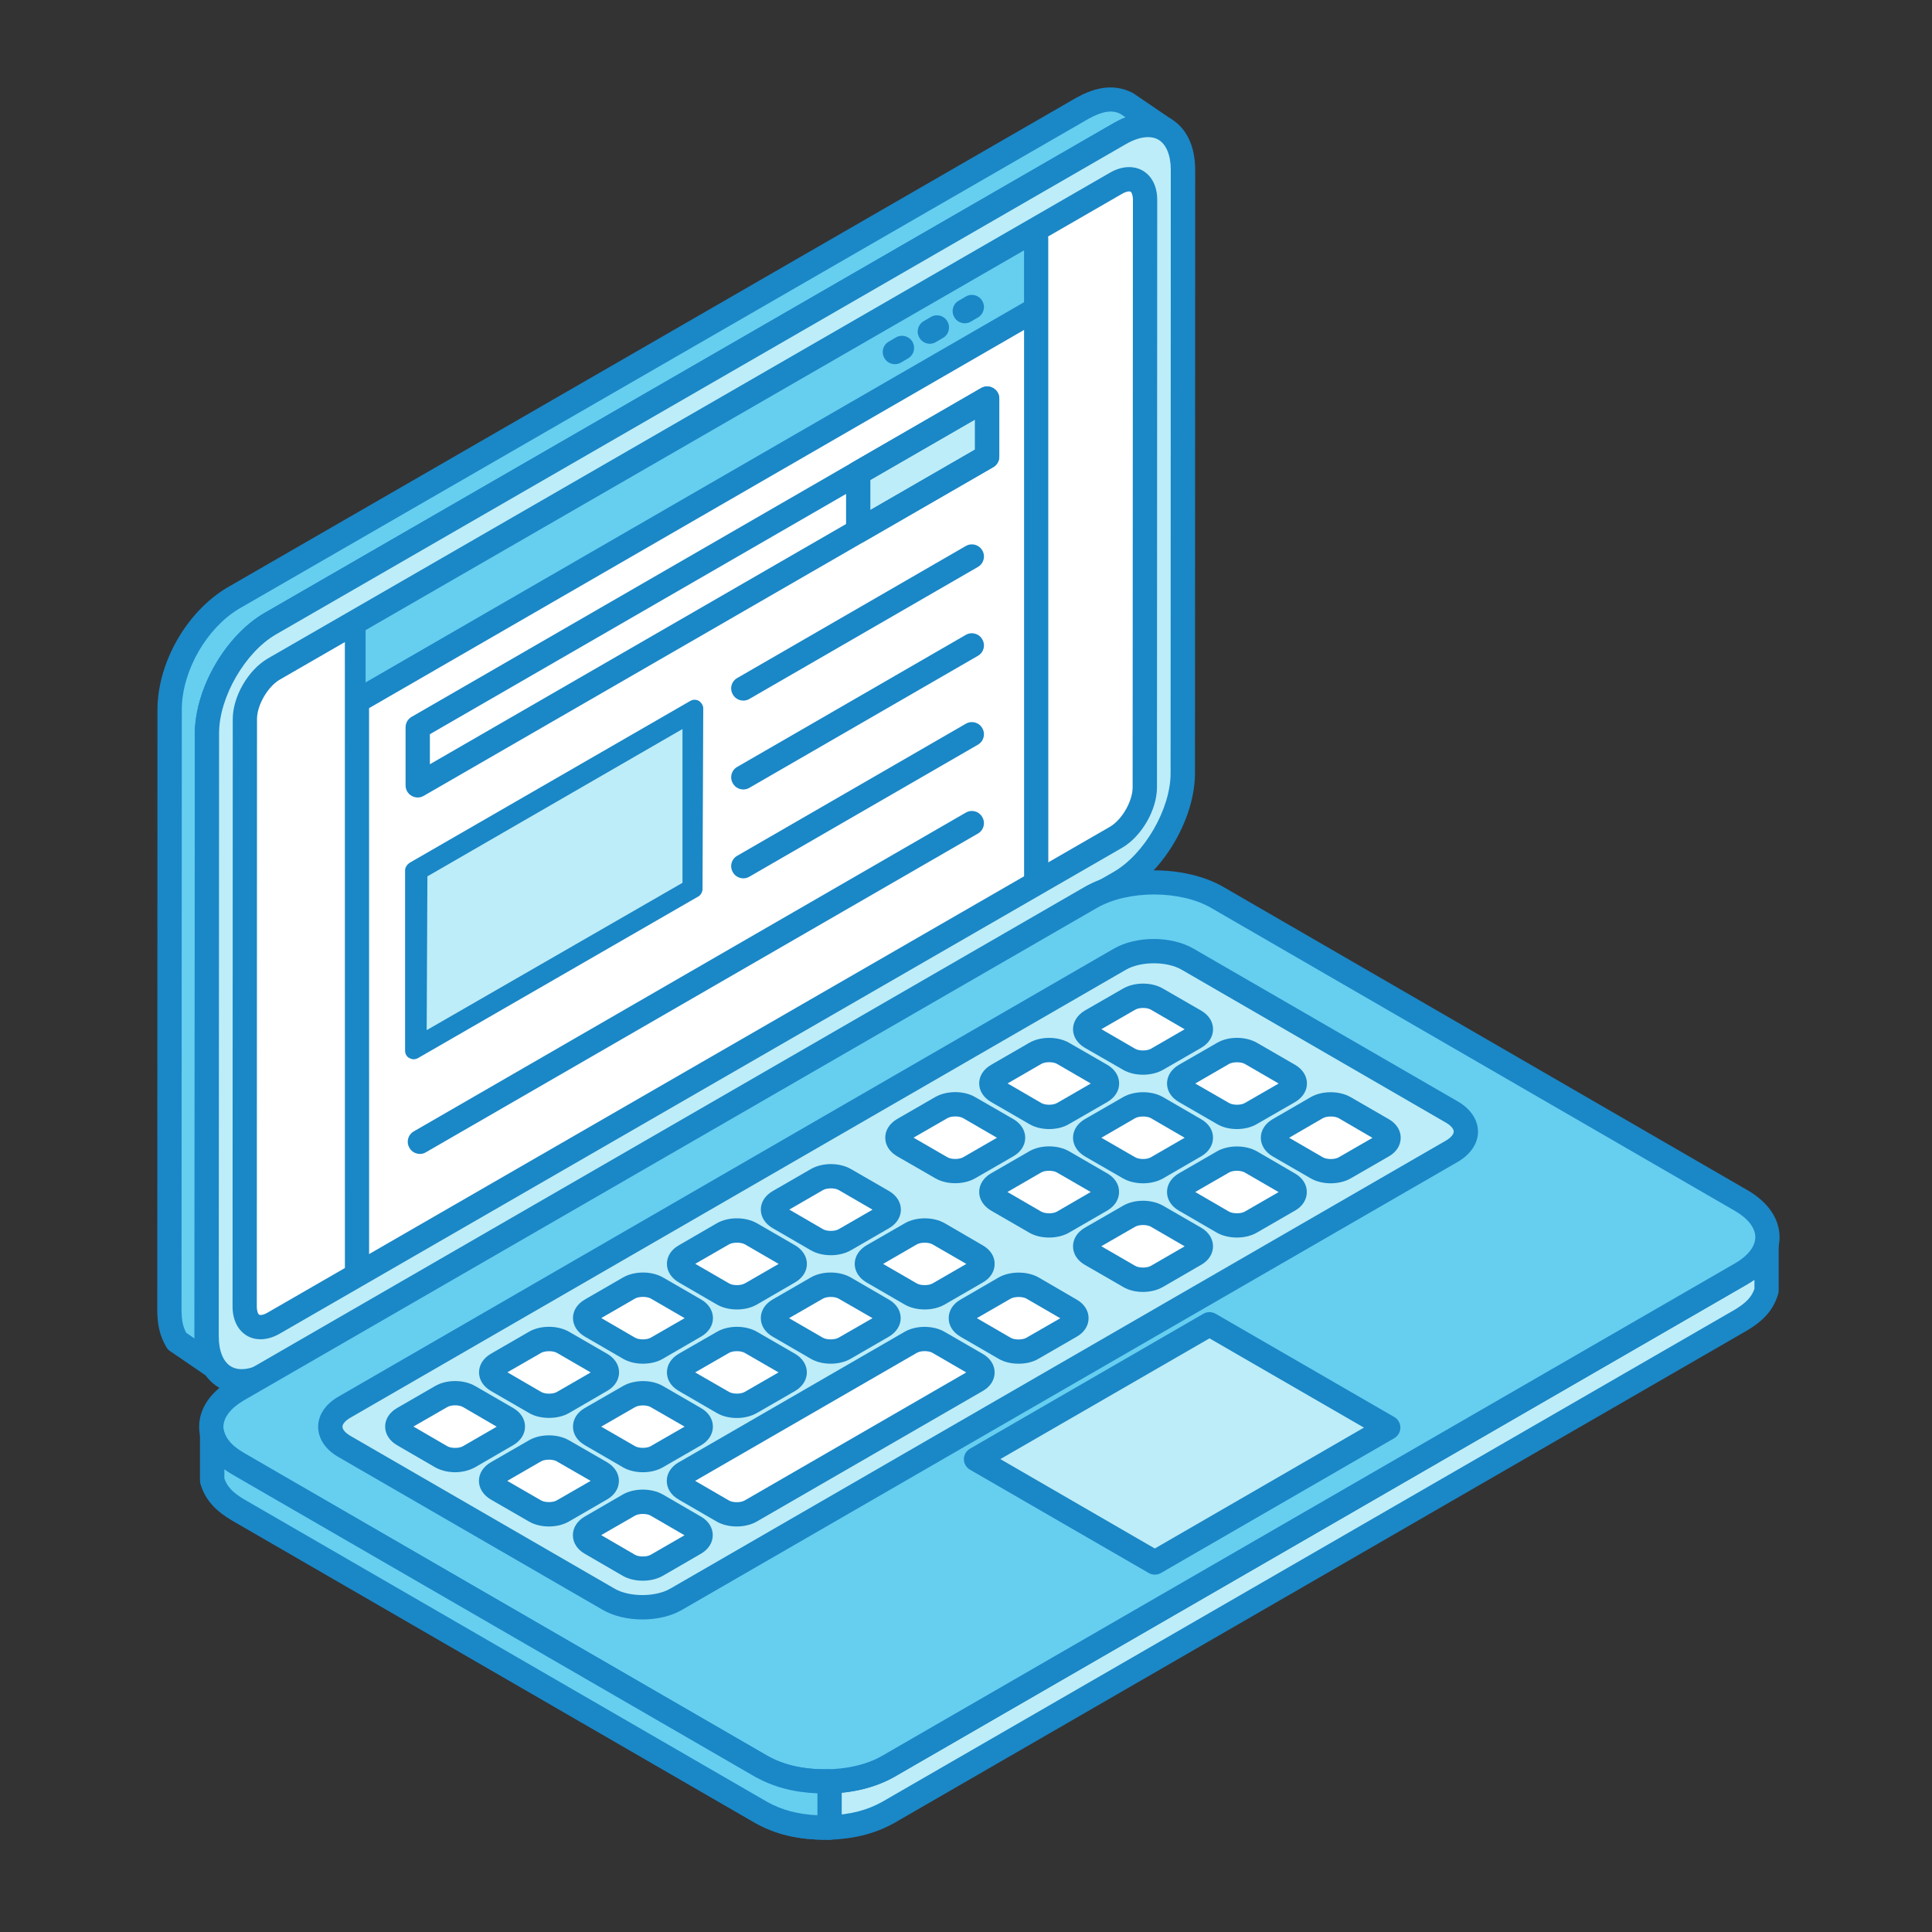 <?xml version="1.0" encoding="utf-8"?>
<!-- Generator: Adobe Illustrator 15.0.0, SVG Export Plug-In . SVG Version: 6.00 Build 0)  -->
<!DOCTYPE svg PUBLIC "-//W3C//DTD SVG 1.1//EN" "http://www.w3.org/Graphics/SVG/1.1/DTD/svg11.dtd">
<svg version="1.1" id="レイヤー_1" xmlns="http://www.w3.org/2000/svg" xmlns:xlink="http://www.w3.org/1999/xlink" x="0px"
	 y="0px" width="400px" height="400px" viewBox="0 0 400 400" style="enable-background:new 0 0 400 400;" xml:space="preserve">
<rect x="0" y="0" width="400" height="400" fill="#333333" stroke="none"/>
<style type="text/css">
<![CDATA[
	.st0{fill-rule:evenodd;clip-rule:evenodd;fill:none;}
	.st1{fill-rule:evenodd;clip-rule:evenodd;fill:#1A87C7;}
	.st2{fill-rule:evenodd;clip-rule:evenodd;fill:#BDEDF8;}
	.st3{fill-rule:evenodd;clip-rule:evenodd;fill:#FFFFFF;}
	.st4{fill-rule:evenodd;clip-rule:evenodd;fill:#66CEEF;}
]]>
</style>
<rect y="-3500" class="st0" width="400" height="400"/>
<g>
	<path class="st4" d="M43.88-3216.56l-7.74-5.26c-1.22-2.05-1.52-3.89-1.56-6.27L34.62-3353c0.19-8.66,5.65-18.12,13.07-22.61
		l175.98-101.51c2.97-1.63,6.05-2.57,9.22-0.9l7.72,5.26c-3.17-1.65-6.27-0.73-9.22,0.9L55.41-3370.35
		c-7.42,4.49-12.88,14.03-13.07,22.61l-0.04,124.91C42.34-3220.45,42.64-3218.63,43.88-3216.56z"/>
	<path class="st1" d="M38.06-3223.55l1.73,1.18c0-0.13,0-0.26-0.02-0.39l0.06-124.97c0.19-9.48,6.2-19.88,14.27-24.77l176.02-101.53
		c0.73-0.41,1.54-0.81,2.44-1.15l-1.09-0.73c-1.65-0.86-3.64-0.62-6.59,1.01L48.93-3373.43c-6.65,4.02-11.62,12.66-11.79,20.49
		l-0.06,124.85C37.12-3226.33,37.29-3225.01,38.06-3223.55L38.06-3223.55z M43.88-3214.03c-0.49,0-1-0.15-1.43-0.45l-7.7-5.26
		c-0.32-0.19-0.58-0.47-0.77-0.79c-1.52-2.57-1.86-4.86-1.92-7.49L32.09-3353c0.21-9.62,6.1-19.79,14.27-24.75L222.4-3479.3
		c2.87-1.56,7.12-3.31,11.66-0.94l7.96,5.41c1.11,0.75,1.43,2.22,0.75,3.38c-0.68,1.13-2.14,1.54-3.34,0.92
		c-1.88-0.98-3.92-0.75-6.85,0.88L56.67-3368.17c-6.65,4.02-11.66,12.64-11.81,20.49l-0.07,124.85c0.07,1.97,0.26,3.34,1.24,4.99
		c0.6,1,0.41,2.31-0.45,3.1C45.1-3214.27,44.48-3214.03,43.88-3214.03z"/>
	<path class="st2" d="M55.41-3370.35l175.97-101.51c7.19-4.15,13.05-0.75,13.05,7.53l-0.04,124.93c0,8.28-5.88,18.46-13.07,22.61
		L55.34-3215.27c-7.19,4.15-13.07,0.75-13.05-7.55l0.04-124.91C42.34-3356.01,48.22-3366.22,55.41-3370.35z"/>
	<path class="st1" d="M55.41-3370.35h0.06H55.41L55.41-3370.35z M237.18-3471.11c-1.35,0-2.91,0.49-4.54,1.43L56.67-3368.17l0,0
		c-6.42,3.68-11.81,13.05-11.81,20.43l-0.07,124.91c0,3.04,0.94,5.33,2.59,6.27c1.62,0.94,4.06,0.62,6.7-0.88l175.97-101.53
		c6.4-3.68,11.81-13.05,11.81-20.43l0.04-124.93c0-3.02-0.94-5.3-2.57-6.25C238.72-3470.94,237.99-3471.11,237.18-3471.11
		L237.18-3471.11z M49.55-3210.97c-1.69,0-3.27-0.41-4.68-1.22c-3.27-1.91-5.09-5.69-5.09-10.63l0.06-124.91
		c0-9.11,6.42-20.24,14.31-24.8l175.97-101.51c4.3-2.46,8.45-2.78,11.74-0.9c3.28,1.91,5.09,5.69,5.09,10.61l-0.04,124.93
		c-0.02,9.26-6.31,20.15-14.33,24.79L56.6-3213.09C54.17-3211.68,51.77-3210.97,49.55-3210.97z"/>
	<path class="st3" d="M56.18-3360.98l46.36-26.74l128.06-73.87c3.29-1.91,5.97-0.36,5.97,3.46l-0.04,121.62
		c0,3.81-2.68,8.45-5.97,10.35L86.04-3242.8l-29.91,17.26c-3.29,1.88-5.97,0.36-5.97-3.46l0.05-121.62
		C50.21-3354.43,52.88-3359.07,56.18-3360.98z"/>
	<polygon class="st3" points="82.9,-3345.23 203.87,-3415.08 203.87,-3331.69 82.9,-3261.84 	"/>
	<polygon class="st2" points="176.64,-3389.23 203.87,-3404.96 203.87,-3416.98 176.64,-3401.25 	"/>
	<path class="st1" d="M88.5-3347.49v6.22l112.87-65.15v-6.23L88.5-3347.49L88.5-3347.49z M85.99-3334.39
		c-0.45,0-0.88-0.11-1.26-0.34c-0.79-0.43-1.26-1.26-1.26-2.16v-12.02c0-0.9,0.47-1.73,1.26-2.18l117.9-68.06
		c0.77-0.45,1.73-0.45,2.5,0c0.79,0.45,1.26,1.29,1.26,2.18v12.02c0,0.88-0.47,1.74-1.26,2.18l-117.9,68.04
		C86.85-3334.5,86.42-3334.39,85.99-3334.39z"/>
	<path class="st2" d="M365.23-3241.82v9.54c-0.83,2.87-2.74,4.54-5.22,6.03L183.34-3124.2c-3.92,2.14-7.79,2.91-12.22,3.08
		c-5.01,0.09-9.58-0.68-13.99-3.1l-108.48-62.75c-2.48-1.52-4.38-3.19-5.22-6.05v-9.54c0.84,2.87,2.74,4.51,5.22,6.03l108.48,62.75
		c4.41,2.44,8.98,3.19,13.99,3.12c4.43-0.17,8.3-0.96,12.22-3.1l176.68-102.02C362.5-3237.31,364.4-3238.95,365.23-3241.82z"/>
	<path class="st1" d="M45.95-3193.39c0.56,1.67,1.67,2.84,4,4.26l108.44,62.72c3.59,1.97,7.49,2.82,12.71,2.78
		c4.47-0.19,7.81-1.03,11.02-2.8l176.66-101.98c2.25-1.39,3.38-2.57,3.96-4.26v-1.88c-0.47,0.32-0.94,0.62-1.41,0.9L184.6-3131.58
		c-3.96,2.16-8.06,3.21-13.37,3.44c-6.22,0.13-10.91-1.02-15.32-3.44l-108.53-62.77c-0.47-0.3-0.96-0.6-1.43-0.94V-3193.39
		L45.95-3193.39z M170.61-3118.6c-5.8,0-10.44-1.09-14.7-3.45l-108.53-62.76c-2.54-1.54-5.24-3.61-6.38-7.51
		c-0.06-0.23-0.08-0.47-0.08-0.71v-9.54c0-1.26,0.92-2.33,2.16-2.5c1.22-0.13,2.42,0.6,2.76,1.79c0.53,1.86,1.65,3.08,4.11,4.6
		l108.44,62.7c3.59,1.99,7.49,2.91,12.71,2.78c4.47-0.17,7.81-1.01,11.02-2.78l176.66-102c2.4-1.45,3.51-2.72,4.04-4.56
		c0.34-1.2,1.58-1.95,2.78-1.8c1.24,0.19,2.16,1.24,2.16,2.5v9.54c0,0.24-0.04,0.49-0.11,0.71c-1.13,3.89-3.83,5.97-6.33,7.49
		L184.6-3122.04c-3.96,2.18-8.06,3.23-13.37,3.45C171.01-3118.6,170.82-3118.6,170.61-3118.6z"/>
	<path class="st4" d="M48.65-3211.7l176.68-102c7.23-4.17,19.02-4.17,26.21,0l108.48,62.74c7.21,4.2,7.21,11,0,15.17l-176.68,102.02
		c-7.21,4.15-19,4.15-26.21-0.02l-108.48-62.75C41.44-3200.71,41.44-3207.53,48.65-3211.7z"/>
	<path class="st1" d="M48.65-3211.7h0.06H48.65L48.65-3211.7z M49.91-3209.52c-2.63,1.54-4.15,3.51-4.15,5.41s1.5,3.87,4.15,5.39
		l108.48,62.75c6.42,3.72,17.26,3.72,23.7,0.02l176.68-102.02c2.63-1.52,4.15-3.49,4.15-5.39s-1.52-3.87-4.17-5.41l-108.48-62.75
		c-6.4-3.72-17.26-3.72-23.68,0L49.91-3209.52L49.91-3209.52L49.91-3209.52z M170.24-3128.16c-5.2,0-10.42-1.16-14.38-3.45
		l-108.48-62.75c-4.3-2.5-6.65-5.95-6.65-9.75c0-3.81,2.38-7.27,6.65-9.75l176.68-102.02c7.94-4.58,20.81-4.58,28.73,0l108.48,62.77
		c4.3,2.48,6.67,5.95,6.67,9.75c0,3.81-2.38,7.25-6.67,9.74L184.6-3131.58C180.64-3129.32,175.44-3128.16,170.24-3128.16z"/>
	<polygon class="st2" points="238.59,-3176.02 286.92,-3203.94 249.91,-3225.33 201.58,-3197.41 	"/>
	<path class="st1" d="M206.61-3197.41l31.98,18.51l43.3-25.03l-31.98-18.48L206.61-3197.41L206.61-3197.41z M238.59-3173.49
		c-0.45,0-0.88-0.11-1.26-0.34l-37.01-21.39c-0.77-0.45-1.26-1.26-1.26-2.18c0-0.88,0.49-1.71,1.26-2.16l48.33-27.94
		c0.79-0.45,1.73-0.45,2.53,0l37.01,21.39c0.77,0.45,1.24,1.28,1.24,2.18c0,0.9-0.47,1.71-1.24,2.18l-48.32,27.92
		C239.47-3173.6,239.02-3173.49,238.59-3173.49z"/>
	<path class="st2" d="M70.77-3208.15c53.57-30.91,107.07-61.85,160.62-92.78c3.85-2.2,10.14-2.2,13.99,0.02l54.74,31.66
		c3.83,2.22,3.83,5.86-0.02,8.09c-53.52,30.91-107.05,61.85-160.59,92.78c-3.85,2.22-10.14,2.22-13.99-0.02l-54.74-31.66
		C66.92-3202.29,66.94-3205.92,70.77-3208.15z"/>
	<path class="st1" d="M70.77-3208.15l1.26,2.18c-1.01,0.58-1.63,1.3-1.63,1.86c0,0.58,0.62,1.28,1.63,1.88l54.74,31.66
		c3.04,1.75,8.41,1.75,11.47,0l160.62-92.78c1-0.58,1.62-1.3,1.62-1.86c0-0.58-0.62-1.29-1.62-1.86l-54.74-31.68
		c-3.04-1.75-8.41-1.75-11.47,0l-160.62,92.78L70.77-3208.15L70.77-3208.15z M132.51-3164.21c-2.97,0-5.95-0.66-8.26-2.01
		l-54.74-31.66c-2.63-1.52-4.13-3.79-4.13-6.23c0-2.42,1.52-4.68,4.15-6.2l160.59-92.78c4.62-2.67,11.89-2.67,16.5,0l54.76,31.66
		c2.61,1.52,4.13,3.79,4.13,6.23c0,2.44-1.52,4.68-4.15,6.23l-160.62,92.76C138.45-3164.87,135.48-3164.21,132.51-3164.21z"/>
	<path class="st3" d="M141.28-3217.03l7.89-4.56c1.58-0.92,4.19-0.92,5.78,0l7.9,4.56c1.58,0.92,1.58,2.42,0,3.33l-7.92,4.56
		c-1.58,0.92-4.17,0.92-5.75,0l-7.89-4.56C139.69-3214.61,139.69-3216.11,141.28-3217.03z"/>
	<path class="st1" d="M143.42-3215.36l7.02,4.04c0.81,0.47,2.44,0.47,3.25,0l7-4.04l-7-4.04c-0.81-0.47-2.44-0.47-3.25,0
		L143.42-3215.36L143.42-3215.36z M152.06-3205.92c-1.5,0-2.97-0.34-4.15-1.03l-7.89-4.58c-1.56-0.9-2.44-2.29-2.44-3.83
		c0-1.54,0.88-2.95,2.44-3.85l0,0l7.92-4.56c2.35-1.37,5.93-1.37,8.28,0l7.89,4.56c1.54,0.9,2.44,2.31,2.44,3.85
		c0,1.54-0.9,2.95-2.44,3.85l-7.91,4.56C155.01-3206.27,153.53-3205.92,152.06-3205.92z"/>
	<path class="st3" d="M110.26-3199.12l-7.87,4.56c-1.58,0.92-1.58,2.42-0.02,3.34l7.89,4.55c1.6,0.92,4.19,0.92,5.78,0l7.9-4.55
		c1.6-0.92,1.6-2.42,0.02-3.34l-7.89-4.56C114.45-3200.04,111.86-3200.04,110.26-3199.12z"/>
	<path class="st1" d="M104.52-3192.9l7,4.04c0.81,0.47,2.46,0.47,3.25,0l7.02-4.04l-7.02-4.04c-0.79-0.47-2.44-0.47-3.25,0
		L104.52-3192.9L104.52-3192.9z M113.14-3183.46c-1.47,0-2.95-0.34-4.13-1.03l-7.91-4.56c-1.54-0.92-2.44-2.31-2.44-3.85
		c0-1.56,0.9-2.95,2.46-3.85l7.89-4.55l0,0c2.35-1.37,5.92-1.37,8.3,0l7.89,4.55c1.54,0.9,2.44,2.31,2.44,3.85
		c0,1.56-0.9,2.95-2.46,3.85l-7.89,4.56C116.12-3183.8,114.64-3183.46,113.14-3183.46z"/>
	<path class="st3" d="M129.71-3187.89l-7.9,4.56c-1.58,0.94-1.58,2.42,0,3.34l7.9,4.56c1.58,0.92,4.17,0.92,5.75,0l7.9-4.54
		c1.6-0.92,1.6-2.41,0.02-3.34l-7.89-4.58C133.9-3188.81,131.31-3188.81,129.71-3187.89z"/>
	<path class="st1" d="M123.97-3181.67l7,4.07c0.81,0.47,2.44,0.47,3.25,0l7-4.04l-7-4.06c-0.79-0.47-2.44-0.47-3.25,0
		L123.97-3181.67L123.97-3181.67z M132.57-3172.23c-1.48,0-2.95-0.34-4.13-1.01l-7.89-4.58c-1.56-0.9-2.44-2.29-2.44-3.85
		c0-1.52,0.9-2.95,2.44-3.83l7.89-4.58l0,0c2.37-1.35,5.92-1.35,8.3,0l7.89,4.58c1.54,0.88,2.44,2.29,2.44,3.83
		c0,1.56-0.9,2.95-2.44,3.85l-7.91,4.58C135.54-3172.57,134.07-3172.23,132.57-3172.23z"/>
	<path class="st3" d="M116.06-3209.13l7.89-4.58c1.6-0.9,1.6-2.4,0-3.32l-7.89-4.56c-1.58-0.94-4.17-0.94-5.75-0.02l-7.9,4.56
		c-1.6,0.92-1.6,2.42,0,3.34l7.87,4.58C111.86-3208.21,114.47-3208.21,116.06-3209.13z"/>
	<path class="st1" d="M104.55-3215.38l7,4.07c0.81,0.47,2.44,0.47,3.25,0l7-4.04l-7-4.06c-0.79-0.45-2.44-0.45-3.25,0
		L104.55-3215.38L104.55-3215.38z M116.06-3209.13h0.06H116.06L116.06-3209.13z M113.17-3205.94c-1.48,0-2.95-0.32-4.13-1.01
		l-7.92-4.58c-1.54-0.9-2.44-2.29-2.44-3.83c0-1.56,0.9-2.95,2.44-3.85l7.92-4.58c2.35-1.35,5.92-1.35,8.28,0.02l7.89,4.56
		c1.56,0.9,2.46,2.29,2.46,3.85c0,1.54-0.9,2.93-2.46,3.83l-7.89,4.58l0,0C116.14-3206.27,114.66-3205.94,113.17-3205.94z"/>
	<path class="st3" d="M135.5-3220.36l7.89-4.56c1.61-0.92,1.61-2.42,0.02-3.34l-7.9-4.58c-1.6-0.9-4.19-0.92-5.77,0l-7.89,4.58
		c-1.6,0.9-1.6,2.4,0,3.32l7.89,4.58C131.31-3219.44,133.92-3219.44,135.5-3220.36z"/>
	<path class="st1" d="M123.99-3226.61l6.99,4.06c0.81,0.47,2.44,0.47,3.25,0l7.02-4.04l-7-4.06c-0.81-0.45-2.44-0.47-3.27,0
		L123.99-3226.61L123.99-3226.61z M135.5-3220.36h0.06H135.5L135.5-3220.36z M132.61-3217.16c-1.48,0-2.95-0.34-4.13-1.03
		l-7.89-4.58c-1.56-0.9-2.46-2.31-2.46-3.85c0-1.54,0.9-2.93,2.46-3.83l7.89-4.56c2.38-1.37,5.93-1.37,8.3,0l7.89,4.56
		c1.54,0.9,2.44,2.31,2.44,3.85c0,1.54-0.9,2.93-2.46,3.83l-7.9,4.58l0,0C135.59-3217.5,134.09-3217.16,132.61-3217.16z"/>
	<path class="st3" d="M104.5-3202.46l-7.9,4.55c-1.58,0.92-4.17,0.92-5.78,0l-7.89-4.58c-1.58-0.92-1.58-2.42,0-3.32l7.92-4.58
		c1.58-0.92,4.17-0.92,5.75,0l7.9,4.58C106.11-3204.87,106.11-3203.38,104.5-3202.46z"/>
	<path class="st1" d="M85.1-3204.15l7,4.07c0.81,0.47,2.44,0.47,3.25,0l6.99-4.04l-6.99-4.07c-0.79-0.47-2.44-0.47-3.23,0
		L85.1-3204.15L85.1-3204.15z M93.72-3194.69c-1.48,0-2.95-0.36-4.15-1.03l-7.89-4.58c-1.54-0.9-2.44-2.31-2.44-3.85
		c0-1.54,0.9-2.93,2.46-3.83l7.89-4.56c2.35-1.37,5.92-1.37,8.28,0l7.89,4.56c1.56,0.9,2.44,2.31,2.44,3.85
		c0,1.54-0.9,2.93-2.44,3.83l-7.89,4.58C96.67-3195.06,95.2-3194.69,93.72-3194.69z"/>
	<path class="st3" d="M121.83-3205.8l7.89-4.56c1.58-0.92,4.17-0.92,5.78,0l7.89,4.56c1.58,0.92,1.58,2.42,0,3.34l-7.92,4.55
		c-1.58,0.92-4.17,0.92-5.75,0l-7.89-4.55C120.25-3203.38,120.25-3204.87,121.83-3205.8z"/>
	<path class="st1" d="M123.97-3204.13l7,4.04c0.81,0.47,2.46,0.47,3.25,0l7.02-4.04l-7.02-4.04c-0.79-0.47-2.42-0.47-3.23,0
		L123.97-3204.13L123.97-3204.13z M132.61-3194.69c-1.5,0-2.97-0.34-4.15-1.03l-7.89-4.58c-1.56-0.9-2.44-2.29-2.44-3.83
		c0-1.54,0.88-2.96,2.44-3.85l0,0l7.92-4.56c2.35-1.35,5.91-1.37,8.26,0l7.91,4.58c1.54,0.88,2.44,2.29,2.44,3.83
		c0,1.54-0.9,2.95-2.44,3.85l-7.91,4.56C135.57-3195.03,134.09-3194.69,132.61-3194.69z"/>
	<path class="st3" d="M180.17-3239.49l7.89-4.56c1.61-0.92,4.19-0.92,5.78,0l7.89,4.58c1.58,0.9,1.58,2.4,0,3.32l-7.89,4.56
		c-1.6,0.92-4.19,0.92-5.78,0l-7.89-4.56C178.58-3237.07,178.58-3238.57,180.17-3239.49z"/>
	<path class="st1" d="M180.17-3239.49h0.06H180.17L180.17-3239.49z M182.33-3237.82l6.99,4.04c0.79,0.47,2.44,0.47,3.26,0l6.99-4.04
		l-6.99-4.04c-0.79-0.47-2.46-0.47-3.26,0L182.33-3237.82L182.33-3237.82z M190.95-3228.39c-1.5,0-2.97-0.34-4.15-1.02l-7.9-4.58
		c-1.54-0.9-2.44-2.29-2.44-3.83s0.9-2.95,2.44-3.85l7.92-4.56c2.35-1.37,5.93-1.37,8.3,0l7.87,4.58c1.56,0.9,2.46,2.29,2.44,3.83
		c0,1.56-0.88,2.95-2.46,3.85l-7.89,4.56C193.9-3228.73,192.43-3228.39,190.95-3228.39z"/>
	<path class="st3" d="M199.62-3228.24l7.89-4.58c1.58-0.92,4.17-0.92,5.78,0l7.87,4.58c1.6,0.92,1.6,2.42,0,3.34l-7.89,4.56
		c-1.58,0.92-4.17,0.92-5.78,0l-7.89-4.58C198.01-3225.82,198.01-3227.34,199.62-3228.24z"/>
	<path class="st1" d="M199.62-3228.24h0.06H199.62L199.62-3228.24z M201.75-3226.59l7,4.06c0.81,0.47,2.44,0.47,3.25,0l7.02-4.04
		l-7-4.06c-0.81-0.47-2.44-0.45-3.27,0L201.75-3226.59L201.75-3226.59z M210.4-3217.16c-1.5,0-2.97-0.32-4.17-1.03l-7.87-4.56
		c-1.56-0.9-2.46-2.31-2.44-3.85c0-1.54,0.88-2.95,2.44-3.83l7.89-4.58c2.38-1.35,5.95-1.35,8.3,0l7.87,4.58
		c1.58,0.9,2.46,2.31,2.46,3.85c0,1.54-0.9,2.95-2.46,3.83l-7.9,4.56C213.33-3217.48,211.87-3217.16,210.4-3217.16z"/>
	<path class="st3" d="M154.95-3231.59l7.91-4.58c1.58-0.9,1.58-2.4,0-3.32l-7.89-4.56c-1.58-0.92-4.19-0.92-5.78,0l-7.91,4.53
		c-1.58,0.92-1.58,2.42,0,3.34l7.91,4.58C150.75-3230.68,153.36-3230.68,154.95-3231.59z"/>
	<path class="st1" d="M143.44-3237.84l7.02,4.06c0.79,0.47,2.41,0.47,3.23,0h0.02l7-4.04l-7-4.06c-0.81-0.45-2.44-0.45-3.25,0
		L143.44-3237.84L143.44-3237.84z M152.06-3228.39c-1.47,0-2.95-0.34-4.13-1.02l-7.89-4.58c-1.56-0.9-2.46-2.31-2.46-3.85
		c0-1.54,0.9-2.96,2.46-3.83l7.89-4.58c2.37-1.35,5.93-1.35,8.3,0.02l7.89,4.56c1.54,0.9,2.44,2.31,2.44,3.85s-0.9,2.93-2.46,3.83
		l-7.89,4.58C155.03-3228.73,153.56-3228.39,152.06-3228.39z"/>
	<path class="st3" d="M174.42-3242.83l7.89-4.56c1.58-0.92,1.58-2.42,0-3.34l-7.89-4.56c-1.58-0.92-4.17-0.92-5.78,0l-7.89,4.56
		c-1.58,0.9-1.58,2.4,0,3.31l7.89,4.58C170.22-3241.91,172.81-3241.91,174.42-3242.83z"/>
	<path class="st1" d="M162.91-3249.07l6.99,4.06c0.79,0.47,2.44,0.47,3.25,0l7-4.04l-7-4.06c-0.81-0.47-2.44-0.47-3.25,0
		L162.91-3249.07L162.91-3249.07z M174.42-3242.83h0.04H174.42L174.42-3242.83z M171.53-3239.62c-1.5,0-2.97-0.34-4.15-1.02
		l-7.9-4.58c-1.56-0.9-2.46-2.31-2.46-3.85c0-1.54,0.9-2.93,2.46-3.83l7.9-4.56c2.38-1.37,5.93-1.37,8.3,0l7.9,4.56
		c1.54,0.9,2.44,2.31,2.44,3.85c0,1.54-0.9,2.93-2.44,3.83l-7.92,4.58l0,0C174.48-3239.96,173-3239.62,171.53-3239.62z"/>
	<path class="st3" d="M160.72-3228.26l7.89-4.56c1.6-0.92,4.19-0.92,5.78,0l7.89,4.56c1.58,0.92,1.58,2.42,0,3.34l-7.89,4.56
		c-1.6,0.92-4.19,0.92-5.78,0l-7.89-4.56C159.14-3225.84,159.14-3227.34,160.72-3228.26z"/>
	<path class="st1" d="M160.72-3228.26h0.07H160.72L160.72-3228.26z M162.86-3226.59l7.02,4.06c0.79,0.45,2.44,0.45,3.25-0.02
		l7.02-4.04l-7.02-4.04c-0.79-0.47-2.44-0.47-3.25,0L162.86-3226.59L162.86-3226.59z M171.5-3217.16c-1.5,0-2.97-0.34-4.15-1.03
		l-7.89-4.58c-1.56-0.9-2.44-2.29-2.44-3.83c0-1.54,0.88-2.95,2.44-3.85l7.89-4.56c2.37-1.37,5.92-1.37,8.3,0l7.89,4.58
		c1.54,0.88,2.44,2.29,2.44,3.83c0,1.54-0.9,2.93-2.46,3.85l-7.89,4.56C174.46-3217.5,172.98-3217.16,171.5-3217.16z"/>
	<path class="st3" d="M141.26-3194.54l46.79-27.04c1.6-0.92,4.19-0.92,5.78,0l7.89,4.58c1.58,0.92,1.58,2.42,0,3.34l-46.78,27.02
		c-1.6,0.9-4.19,0.9-5.78,0l-7.89-4.58C139.67-3192.15,139.67-3193.65,141.26-3194.54z"/>
	<path class="st1" d="M143.42-3192.9l7,4.06c0.81,0.47,2.44,0.47,3.25,0l45.88-26.51l-6.99-4.06c-0.79-0.47-2.44-0.47-3.23,0
		L143.42-3192.9L143.42-3192.9z M152.02-3183.46c-1.48,0-2.95-0.34-4.13-1.01l-7.9-4.58c-1.56-0.9-2.44-2.29-2.44-3.85
		c0-1.54,0.9-2.93,2.44-3.83h0.02l46.79-27.04c2.37-1.37,5.95-1.35,8.28,0.02l7.89,4.56c1.56,0.9,2.46,2.31,2.46,3.83
		c0,1.56-0.9,2.97-2.46,3.85l-46.81,27.04C154.99-3183.8,153.51-3183.46,152.02-3183.46z"/>
	<path class="st3" d="M244.82-3276.86l7.89-4.56c1.58-0.9,4.19-0.9,5.78,0l7.89,4.58c1.58,0.92,1.58,2.42-0.02,3.34l-7.87,4.56
		c-1.6,0.92-4.19,0.92-5.78,0l-7.89-4.56C243.24-3274.42,243.24-3275.92,244.82-3276.86z"/>
	<path class="st1" d="M244.82-3276.86h0.06H244.82L244.82-3276.86z M246.96-3275.17l7.02,4.04c0.81,0.47,2.44,0.47,3.25,0l7-4.04
		l-7-4.06c-0.81-0.45-2.44-0.45-3.25,0L246.96-3275.17L246.96-3275.17z M255.58-3265.74c-1.47,0-2.95-0.34-4.13-1.05l-7.89-4.56
		c-1.56-0.9-2.44-2.29-2.44-3.83c0-1.54,0.9-2.95,2.44-3.85l7.92-4.56c2.35-1.39,5.91-1.37,8.28,0l7.89,4.56
		c1.54,0.9,2.44,2.31,2.44,3.85c0,1.54-0.9,2.93-2.46,3.85l-7.87,4.53C258.55-3266.08,257.07-3265.74,255.58-3265.74z"/>
	<path class="st3" d="M264.26-3265.61l7.9-4.56c1.58-0.92,4.17-0.92,5.75,0l7.9,4.58c1.6,0.92,1.6,2.4,0,3.32l-7.92,4.58
		c-1.56,0.9-4.15,0.9-5.75-0.02l-7.89-4.56C262.66-3263.19,262.66-3264.69,264.26-3265.61z"/>
	<path class="st1" d="M264.26-3265.61h0.04H264.26L264.26-3265.61z M266.4-3263.94l7,4.06c0.79,0.45,2.44,0.47,3.25,0l7-4.04
		l-7-4.08c-0.81-0.45-2.44-0.45-3.25,0L266.4-3263.94L266.4-3263.94z M275.02-3254.51c-1.48,0-2.97-0.34-4.15-1.02l-7.89-4.56
		c-1.54-0.9-2.44-2.31-2.44-3.85c0-1.54,0.9-2.95,2.46-3.85l7.87-4.56c2.4-1.37,5.95-1.35,8.3,0.02l7.89,4.56
		c1.56,0.9,2.44,2.29,2.44,3.83c0,1.56-0.88,2.95-2.44,3.85l-7.91,4.56C277.97-3254.85,276.5-3254.51,275.02-3254.51z"/>
	<path class="st3" d="M239.04-3280.18l7.92-4.58c1.58-0.9,1.58-2.42,0-3.34l-7.92-4.56c-1.58-0.92-4.17-0.92-5.75,0l-7.89,4.56
		c-1.6,0.92-1.6,2.42-0.02,3.34l7.89,4.58C234.85-3279.28,237.46-3279.28,239.04-3280.18z"/>
	<path class="st1" d="M227.53-3286.42l7,4.06c0.81,0.47,2.46,0.45,3.25,0l0,0l6.99-4.04l-6.99-4.06c-0.79-0.47-2.44-0.47-3.23,0
		L227.53-3286.42L227.53-3286.42z M236.15-3276.99c-1.48,0-2.95-0.34-4.13-1.02l-7.92-4.56c-1.54-0.9-2.44-2.31-2.44-3.83
		c0-1.56,0.9-2.95,2.44-3.87l7.92-4.56c2.38-1.37,5.95-1.37,8.28,0.02l7.91,4.56c1.54,0.9,2.44,2.29,2.44,3.85
		c0,1.54-0.9,2.93-2.44,3.83l-7.91,4.56C239.12-3277.33,237.63-3276.99,236.15-3276.99z"/>
	<path class="st3" d="M225.37-3265.61l7.89-4.56c1.61-0.92,4.2-0.92,5.78,0l7.89,4.56c1.58,0.92,1.58,2.42,0,3.34l-7.89,4.56
		c-1.6,0.92-4.19,0.92-5.78,0l-7.89-4.56C223.79-3263.19,223.79-3264.71,225.37-3265.61z"/>
	<path class="st1" d="M225.37-3265.61h0.06H225.37L225.37-3265.61z M227.53-3263.94l7,4.04c0.81,0.47,2.44,0.49,3.25,0l6.99-4.04
		l-6.99-4.06c-0.79-0.45-2.44-0.45-3.25,0L227.53-3263.94L227.53-3263.94z M236.15-3254.51c-1.48,0-2.95-0.34-4.15-1.02l-7.9-4.56
		c-1.54-0.92-2.44-2.31-2.44-3.85c0-1.56,0.9-2.95,2.44-3.85l7.92-4.56c2.35-1.35,5.93-1.37,8.28,0l7.9,4.58
		c1.56,0.9,2.46,2.29,2.44,3.83c0,1.56-0.9,2.95-2.46,3.85l-7.87,4.56C239.12-3254.85,237.63-3254.51,236.15-3254.51z"/>
	<path class="st3" d="M244.82-3254.38l7.89-4.56c1.58-0.92,4.17-0.92,5.78,0l7.87,4.58c1.6,0.92,1.6,2.41,0,3.31l-7.89,4.58
		c-1.58,0.92-4.17,0.92-5.78,0l-7.89-4.58C243.21-3251.96,243.24-3253.46,244.82-3254.38z"/>
	<path class="st1" d="M244.82-3254.38h0.06H244.82L244.82-3254.38z M246.96-3252.71l6.99,4.06c0.79,0.45,2.46,0.47,3.27,0l7-4.04
		l-7-4.06c-0.81-0.47-2.46-0.47-3.25,0L246.96-3252.71L246.96-3252.71z M255.58-3243.28c-1.47,0-2.95-0.34-4.13-1l-7.89-4.58
		c-1.56-0.9-2.44-2.29-2.44-3.85c0-1.54,0.88-2.95,2.44-3.85l7.89-4.56c2.38-1.37,5.93-1.35,8.3,0l7.87,4.58
		c1.56,0.9,2.46,2.29,2.44,3.85c0,1.54-0.88,2.95-2.44,3.83l-7.9,4.56C258.55-3243.62,257.07-3243.28,255.58-3243.28z"/>
	<path class="st3" d="M200.15-3257.72l7.92-4.56c1.58-0.92,1.58-2.44,0-3.34l-7.92-4.58c-1.56-0.92-4.15-0.92-5.75,0l-7.9,4.56
		c-1.58,0.92-1.6,2.42,0,3.34l7.9,4.58C195.98-3256.8,198.56-3256.8,200.15-3257.72z"/>
	<path class="st1" d="M188.64-3263.96l7.02,4.06c0.81,0.47,2.42,0.47,3.25,0l7-4.04l-7-4.06c-0.81-0.47-2.44-0.47-3.25,0
		L188.64-3263.96L188.64-3263.96z M200.15-3257.72h0.06H200.15L200.15-3257.72z M197.26-3254.53c-1.48,0-2.95-0.34-4.13-1.03
		l-7.91-4.56c-1.54-0.9-2.44-2.29-2.44-3.83c0-1.56,0.9-2.95,2.46-3.87l7.89-4.55c2.36-1.35,5.93-1.37,8.28,0.02l7.91,4.56
		c1.54,0.9,2.44,2.31,2.44,3.85c0,1.54-0.9,2.93-2.44,3.83l-7.91,4.56l0,0C200.24-3254.87,198.74-3254.53,197.26-3254.53z"/>
	<path class="st3" d="M219.59-3268.95l7.92-4.56c1.58-0.92,1.58-2.42,0-3.36l-7.89-4.56c-1.58-0.9-4.17-0.92-5.78,0l-7.89,4.56
		c-1.58,0.92-1.58,2.42,0,3.34l7.89,4.58C215.42-3268.05,218.01-3268.05,219.59-3268.95z"/>
	<path class="st1" d="M208.11-3275.19l6.99,4.06c0.79,0.47,2.44,0.47,3.23,0h0.02l6.99-4.04l-6.99-4.06c-0.81-0.47-2.44-0.47-3.25,0
		L208.11-3275.19L208.11-3275.19z M216.73-3265.74c-1.5,0-2.97-0.34-4.15-1.05l-7.89-4.56c-1.56-0.9-2.46-2.31-2.46-3.85
		s0.9-2.93,2.46-3.83l7.89-4.56c2.35-1.37,5.93-1.37,8.28,0l7.91,4.56c1.54,0.9,2.44,2.31,2.44,3.85c0,1.54-0.9,2.93-2.44,3.83
		l-7.91,4.56C219.68-3266.08,218.21-3265.74,216.73-3265.74z"/>
	<path class="st3" d="M205.95-3254.38l7.89-4.56c1.58-0.92,4.17-0.92,5.75,0l7.92,4.56c1.58,0.92,1.58,2.42-0.02,3.34l-7.89,4.56
		c-1.6,0.92-4.19,0.92-5.78,0l-7.89-4.56C204.34-3251.96,204.34-3253.46,205.95-3254.38z"/>
	<path class="st1" d="M208.08-3252.71l7,4.06c0.82,0.47,2.46,0.47,3.25,0l6.99-4.06l-6.99-4.04c-0.79-0.47-2.44-0.47-3.23-0.02
		L208.08-3252.71L208.08-3252.71z M216.71-3243.28c-1.5,0-2.97-0.34-4.15-1.03l-7.89-4.56c-1.54-0.92-2.44-2.31-2.44-3.85
		c0-1.54,0.9-2.95,2.44-3.85h0.02l7.89-4.56c2.35-1.37,5.9-1.37,8.28,0l7.91,4.58c1.54,0.9,2.44,2.29,2.42,3.83
		c0,1.56-0.9,2.95-2.44,3.85l-7.89,4.56C219.68-3243.62,218.18-3243.28,216.71-3243.28z"/>
	<path class="st3" d="M225.37-3243.15l7.89-4.56c1.58-0.92,4.17-0.92,5.78,0l7.89,4.58c1.58,0.92,1.58,2.42-0.02,3.32l-7.87,4.58
		c-1.6,0.92-4.19,0.92-5.8,0l-7.88-4.58C223.79-3240.73,223.79-3242.21,225.37-3243.15z"/>
	<path class="st1" d="M227.51-3241.48l7.02,4.06c0.79,0.47,2.44,0.47,3.25,0l6.99-4.04l-6.99-4.06c-0.81-0.47-2.44-0.47-3.25,0
		L227.51-3241.48L227.51-3241.48z M236.13-3232.02c-1.48,0-2.95-0.34-4.13-1.05l-7.9-4.56c-1.56-0.9-2.44-2.29-2.44-3.83
		c0-1.56,0.9-2.95,2.44-3.85l0,0l7.92-4.56c2.35-1.37,5.9-1.37,8.28,0l7.9,4.56c1.54,0.9,2.44,2.31,2.44,3.85
		c0,1.54-0.9,2.95-2.46,3.83l-7.87,4.56C239.11-3232.37,237.63-3232.02,236.13-3232.02z"/>
	<path class="st4" d="M171.27-3121.12v-9.54h-0.15c-4.96,0.06-9.61-0.68-13.99-3.12l-108.48-62.75c-2.5-1.52-4.36-3.17-5.22-6.03
		v9.54c0.86,2.89,2.72,4.51,5.22,6.05l108.48,62.75c4.38,2.42,9.03,3.19,13.99,3.1H171.27z"/>
	<path class="st1" d="M45.95-3193.41c0.58,1.69,1.69,2.89,4,4.28l108.44,62.72c2.97,1.65,6.31,2.55,10.35,2.74v-4.54
		c-5.01-0.21-9.09-1.33-12.83-3.38l-108.53-62.77c-0.47-0.3-0.96-0.6-1.43-0.94V-3193.41L45.95-3193.41z M171.27-3121.12h0.06
		H171.27L171.27-3121.12z M170.61-3118.6c-5.82,0-10.48-1.09-14.7-3.45l-108.53-62.76c-2.52-1.54-5.22-3.61-6.35-7.51
		c-0.09-0.23-0.11-0.47-0.11-0.71v-9.54c0-1.26,0.92-2.31,2.16-2.48c1.24-0.19,2.42,0.58,2.76,1.77c0.53,1.86,1.67,3.1,4.11,4.58
		l108.44,62.72c3.53,1.97,7.51,2.89,12.71,2.78c0.6,0.04,1.37,0.25,1.86,0.73c0.49,0.47,0.81,1.11,0.81,1.8v9.54
		c0,1.35-1.05,2.46-2.38,2.53h-0.15C171.03-3118.6,170.82-3118.6,170.61-3118.6z"/>
	<path class="st1" d="M153.41-3336.05c-0.88,0-1.73-0.45-2.18-1.26c-0.71-1.2-0.3-2.74,0.92-3.42l47.3-27.32
		c1.2-0.71,2.74-0.29,3.42,0.92c0.71,1.2,0.3,2.74-0.92,3.42l-47.3,27.32C154.27-3336.16,153.82-3336.05,153.41-3336.05z"/>
	<path class="st1" d="M153.41-3354.45c-0.88,0-1.73-0.45-2.18-1.26c-0.71-1.2-0.3-2.74,0.92-3.42l47.3-27.32
		c1.2-0.71,2.74-0.3,3.42,0.9c0.71,1.22,0.3,2.74-0.92,3.44l-47.3,27.32C154.27-3354.56,153.82-3354.45,153.41-3354.45z"/>
	<path class="st1" d="M179.7-3400.13v6.23l21.67-12.51v-6.23L179.7-3400.13L179.7-3400.13z M177.19-3387.04
		c-0.45,0-0.88-0.11-1.26-0.34c-0.79-0.43-1.26-1.26-1.26-2.16v-12.02c0-0.9,0.47-1.73,1.26-2.18l26.7-15.42
		c0.77-0.45,1.73-0.45,2.5,0c0.79,0.45,1.26,1.29,1.26,2.18v12.02c0,0.88-0.47,1.74-1.26,2.18l-26.7,15.4
		C178.05-3387.14,177.62-3387.04,177.19-3387.04z"/>
	<polygon class="st2" points="143.32,-3352.35 85.15,-3318.8 85.15,-3281.47 143.32,-3315.01 	"/>
	<path class="st1" d="M87.99-3318.06l-0.15,31.84l52.96-30.5v-31.84L87.99-3318.06L87.99-3318.06z M85.15-3280.19
		c-0.29,0-0.59-0.09-0.89-0.24c-0.59-0.31-0.89-0.89-0.89-1.51v-37.39c0-0.62,0.45-1.2,0.89-1.51l58.17-33.55
		c0.59-0.31,1.18-0.31,1.78,0c0.44,0.31,0.89,0.89,0.89,1.51l-0.15,37.4c0,0.62-0.3,1.18-0.74,1.51l-58.17,33.54
		C85.75-3280.28,85.45-3280.19,85.15-3280.19z"/>
	<path class="st1" d="M86.45-3260.59c-0.88,0-1.73-0.45-2.18-1.26c-0.71-1.2-0.3-2.74,0.92-3.42l114.26-65.98
		c1.2-0.71,2.74-0.3,3.42,0.92c0.71,1.2,0.3,2.74-0.92,3.42l-114.26,65.98C87.31-3260.7,86.86-3260.59,86.45-3260.59z"/>
	<path class="st1" d="M153.41-3317.65c-0.88,0-1.73-0.45-2.18-1.26c-0.71-1.2-0.3-2.74,0.92-3.42l47.3-27.32
		c1.2-0.71,2.74-0.3,3.42,0.9c0.71,1.22,0.3,2.74-0.92,3.44l-47.3,27.32C154.27-3317.76,153.82-3317.65,153.41-3317.65z"/>
	<path class="st1" d="M75.6-3235.37c-0.44,0.76-1.26,1.28-2.18,1.25c-1.39,0.01-2.52-1.11-2.51-2.5l-0.01-132.5
		c-0.01-1.39,1.11-2.52,2.51-2.5c1.39-0.01,2.52,1.11,2.5,2.51l0.01,132.49C75.93-3236.17,75.8-3235.73,75.6-3235.37z"/>
	<polygon class="st4" points="214.43,-3451.25 75.19,-3370.89 75.19,-3356.41 214.43,-3436.76 	"/>
	<path class="st1" d="M74.83-3352.59c-0.88,0-1.73-0.45-2.18-1.26c-0.71-1.2-0.3-2.74,0.92-3.43l138.33-79.88
		c1.2-0.71,2.74-0.29,3.42,0.92c0.71,1.2,0.41,2.63-0.81,3.31l-138.33,79.88C75.8-3352.81,75.24-3352.59,74.83-3352.59z"/>
	<path class="st1" d="M56.18-3360.98h0.06H56.18L56.18-3360.98z M233.25-3459.87c-0.3,0-0.79,0.13-1.39,0.47L57.44-3358.8l0,0
		c-2.5,1.46-4.73,5.27-4.73,8.17L52.67-3229c0,0.98,0.26,1.56,0.49,1.69c0.24,0.13,0.88,0.08,1.71-0.41l174.44-100.61
		c2.48-1.46,4.69-5.27,4.69-8.17l0.06-121.62c0-0.96-0.26-1.56-0.49-1.69C233.5-3459.86,233.39-3459.87,233.25-3459.87
		L233.25-3459.87z M53.46-3222.22c-1.02,0-1.97-0.23-2.82-0.73c-1.9-1.11-2.99-3.3-2.99-6.05l0.04-121.62
		c0-4.68,3.19-10.18,7.25-12.54l174.41-100.61c2.35-1.35,4.81-1.5,6.72-0.41c1.92,1.11,3.02,3.29,3.02,6.05l-0.04,121.62
		c0,4.68-3.19,10.18-7.25,12.54L57.38-3223.36C56.07-3222.61,54.72-3222.22,53.46-3222.22z"/>
	<path class="st1" d="M216.21-3316.33c-0.44,0.76-1.26,1.28-2.18,1.25c-1.39,0.02-2.52-1.1-2.5-2.5l-0.01-132.49
		c-0.01-1.39,1.11-2.52,2.51-2.5c1.39-0.01,2.52,1.11,2.5,2.51l0.01,132.49C216.54-3317.12,216.41-3316.68,216.21-3316.33z"/>
	<path class="st1" d="M199.26-3432.57c-0.88,0-1.73-0.45-2.18-1.26c-0.71-1.2-0.3-2.74,0.92-3.42l1.45-0.85
		c1.2-0.71,2.74-0.3,3.42,0.9c0.71,1.22,0.3,2.74-0.92,3.44l-1.45,0.85C200.12-3432.67,199.67-3432.57,199.26-3432.57z"/>
	<path class="st1" d="M192.03-3428.33c-0.88,0-1.73-0.45-2.18-1.26c-0.71-1.2-0.3-2.74,0.92-3.43l1.45-0.85
		c1.2-0.71,2.74-0.3,3.42,0.9c0.7,1.22,0.3,2.74-0.92,3.44l-1.45,0.85C192.89-3428.44,192.44-3428.33,192.03-3428.33z"/>
	<path class="st1" d="M184.79-3424.1c-0.88,0-1.73-0.45-2.18-1.26c-0.71-1.2-0.3-2.74,0.92-3.42l1.45-0.85
		c1.2-0.71,2.74-0.3,3.43,0.9c0.7,1.22,0.3,2.74-0.92,3.44l-1.45,0.85C185.65-3424.21,185.2-3424.1,184.79-3424.1z"/>
</g>
<rect x="0.5" y="-0.5" class="st0" width="400" height="400"/>
<g>
	<path class="st4" d="M44.38,282.94l-7.74-5.26c-1.22-2.05-1.52-3.89-1.56-6.27l0.04-124.91c0.19-8.66,5.65-18.12,13.07-22.61
		L224.16,22.38c2.97-1.63,6.05-2.57,9.22-0.9l7.72,5.26c-3.17-1.65-6.27-0.73-9.22,0.9L55.91,129.15
		c-7.42,4.49-12.88,14.03-13.07,22.61l-0.04,124.91C42.84,279.05,43.14,280.87,44.38,282.94z"/>
	<path class="st1" d="M38.56,275.95l1.73,1.18c0-0.13,0-0.26-0.02-0.39l0.06-124.97c0.19-9.48,6.2-19.88,14.27-24.77L230.62,25.46
		c0.73-0.41,1.54-0.81,2.44-1.15l-1.09-0.73c-1.65-0.86-3.64-0.62-6.59,1.01L49.43,126.07c-6.65,4.02-11.62,12.66-11.79,20.49
		l-0.06,124.85C37.62,273.17,37.79,274.49,38.56,275.95L38.56,275.95z M44.38,285.47c-0.49,0-1-0.15-1.43-0.45l-7.7-5.26
		c-0.32-0.19-0.58-0.47-0.77-0.79c-1.52-2.57-1.86-4.86-1.92-7.49l0.04-124.98c0.21-9.62,6.1-19.79,14.27-24.75L222.9,20.2
		c2.87-1.56,7.12-3.31,11.66-0.94l7.96,5.41c1.11,0.75,1.43,2.22,0.75,3.38c-0.68,1.13-2.14,1.54-3.34,0.92
		c-1.88-0.98-3.92-0.75-6.85,0.88L57.17,131.33c-6.65,4.02-11.66,12.64-11.81,20.49l-0.07,124.85c0.07,1.97,0.26,3.34,1.24,4.99
		c0.6,1,0.41,2.31-0.45,3.1C45.6,285.23,44.98,285.47,44.38,285.47z"/>
	<path class="st2" d="M55.91,129.15L231.88,27.64c7.19-4.15,13.05-0.75,13.05,7.53l-0.04,124.93c0,8.28-5.88,18.46-13.07,22.61
		L55.84,284.23c-7.19,4.15-13.07,0.75-13.05-7.55l0.04-124.91C42.84,143.49,48.72,133.28,55.91,129.15z"/>
	<path class="st1" d="M55.91,129.15h0.06H55.91L55.91,129.15z M237.68,28.39c-1.35,0-2.91,0.49-4.54,1.43L57.17,131.33l0,0
		c-6.42,3.68-11.81,13.05-11.81,20.43l-0.07,124.91c0,3.04,0.94,5.33,2.59,6.27c1.62,0.94,4.06,0.62,6.7-0.88l175.97-101.53
		c6.4-3.68,11.81-13.05,11.81-20.43l0.04-124.93c0-3.02-0.94-5.3-2.57-6.25C239.22,28.56,238.49,28.39,237.68,28.39L237.68,28.39z
		 M50.05,288.53c-1.69,0-3.27-0.41-4.68-1.22c-3.27-1.91-5.09-5.69-5.09-10.63l0.06-124.91c0-9.11,6.42-20.24,14.31-24.8
		L230.62,25.46c4.3-2.46,8.45-2.78,11.74-0.9c3.28,1.91,5.09,5.69,5.09,10.61l-0.04,124.93c-0.02,9.26-6.31,20.15-14.33,24.79
		L57.1,286.41C54.67,287.82,52.27,288.53,50.05,288.53z"/>
	<path class="st3" d="M56.68,138.52l46.36-26.74l128.06-73.87c3.29-1.91,5.97-0.36,5.97,3.46L237.02,163
		c0,3.81-2.68,8.45-5.97,10.35L86.54,256.7l-29.91,17.26c-3.29,1.88-5.97,0.36-5.97-3.46l0.05-121.62
		C50.71,145.07,53.38,140.43,56.68,138.52z"/>
	<polygon class="st3" points="83.4,154.27 204.37,84.42 204.37,167.81 83.4,237.66 	"/>
	<polygon class="st2" points="177.14,110.27 204.37,94.54 204.37,82.52 177.14,98.25 	"/>
	<path class="st1" d="M89,152.01v6.22l112.87-65.15v-6.23L89,152.01L89,152.01z M86.49,165.11c-0.45,0-0.88-0.11-1.26-0.34
		c-0.79-0.43-1.26-1.26-1.26-2.16v-12.02c0-0.9,0.47-1.73,1.26-2.18l117.9-68.06c0.77-0.45,1.73-0.45,2.5,0
		c0.79,0.45,1.26,1.29,1.26,2.18v12.02c0,0.88-0.47,1.74-1.26,2.18l-117.9,68.04C87.35,165,86.92,165.11,86.49,165.11z"/>
	<path class="st2" d="M365.73,257.68v9.54c-0.83,2.87-2.74,4.54-5.22,6.03L183.84,375.3c-3.92,2.14-7.79,2.91-12.22,3.08
		c-5.01,0.09-9.58-0.68-13.99-3.1L49.15,312.53c-2.48-1.52-4.38-3.19-5.22-6.05v-9.54c0.84,2.87,2.74,4.51,5.22,6.03l108.48,62.75
		c4.41,2.44,8.98,3.19,13.99,3.12c4.43-0.17,8.3-0.96,12.22-3.1l176.68-102.02C363,262.19,364.9,260.55,365.73,257.68z"/>
	<path class="st1" d="M46.45,306.11c0.56,1.67,1.67,2.84,4,4.26l108.44,62.72c3.59,1.97,7.49,2.82,12.71,2.78
		c4.47-0.19,7.81-1.03,11.02-2.8l176.66-101.98c2.25-1.39,3.38-2.57,3.96-4.26v-1.88c-0.47,0.32-0.94,0.62-1.41,0.9L185.1,367.92
		c-3.96,2.16-8.06,3.21-13.37,3.44c-6.22,0.13-10.91-1.02-15.32-3.44L47.88,305.15c-0.47-0.3-0.96-0.6-1.43-0.94V306.11
		L46.45,306.11z M171.11,380.9c-5.8,0-10.44-1.09-14.7-3.45L47.88,314.69c-2.54-1.54-5.24-3.61-6.38-7.51
		c-0.06-0.23-0.08-0.47-0.08-0.71v-9.54c0-1.26,0.92-2.33,2.16-2.5c1.22-0.13,2.42,0.6,2.76,1.79c0.53,1.86,1.65,3.08,4.11,4.6
		l108.44,62.7c3.59,1.99,7.49,2.91,12.71,2.78c4.47-0.17,7.81-1.01,11.02-2.78l176.66-102c2.4-1.45,3.51-2.72,4.04-4.56
		c0.34-1.2,1.58-1.95,2.78-1.8c1.24,0.19,2.16,1.24,2.16,2.5v9.54c0,0.24-0.04,0.49-0.11,0.71c-1.13,3.89-3.83,5.97-6.33,7.49
		L185.1,377.46c-3.96,2.18-8.06,3.23-13.37,3.45C171.51,380.9,171.32,380.9,171.11,380.9z"/>
	<path class="st4" d="M49.15,287.8l176.68-102c7.23-4.17,19.02-4.17,26.21,0l108.48,62.74c7.21,4.2,7.21,11,0,15.17L183.84,365.73
		c-7.21,4.15-19,4.15-26.21-0.02L49.15,302.97C41.94,298.79,41.94,291.97,49.15,287.8z"/>
	<path class="st1" d="M49.15,287.8h0.06H49.15L49.15,287.8z M50.41,289.98c-2.63,1.54-4.15,3.51-4.15,5.41s1.5,3.87,4.15,5.39
		l108.48,62.75c6.42,3.72,17.26,3.72,23.7,0.02l176.68-102.02c2.63-1.52,4.15-3.49,4.15-5.39s-1.52-3.87-4.17-5.41l-108.48-62.75
		c-6.4-3.72-17.26-3.72-23.68,0L50.41,289.98L50.41,289.98L50.41,289.98z M170.74,371.34c-5.2,0-10.42-1.16-14.38-3.45L47.88,305.15
		c-4.3-2.5-6.65-5.95-6.65-9.75c0-3.81,2.38-7.27,6.65-9.75l176.68-102.02c7.94-4.58,20.81-4.58,28.73,0l108.48,62.77
		c4.3,2.48,6.67,5.95,6.67,9.75c0,3.81-2.38,7.25-6.67,9.74L185.1,367.92C181.14,370.18,175.94,371.34,170.74,371.34z"/>
	<polygon class="st2" points="239.09,323.48 287.42,295.56 250.41,274.17 202.08,302.09 	"/>
	<path class="st1" d="M207.11,302.09l31.98,18.51l43.3-25.03l-31.98-18.48L207.11,302.09L207.11,302.09z M239.09,326.01
		c-0.45,0-0.88-0.11-1.26-0.34l-37.01-21.39c-0.77-0.45-1.26-1.26-1.26-2.18c0-0.88,0.49-1.71,1.26-2.16l48.33-27.94
		c0.79-0.45,1.73-0.45,2.53,0l37.01,21.39c0.77,0.45,1.24,1.28,1.24,2.18c0,0.9-0.47,1.71-1.24,2.18l-48.32,27.92
		C239.97,325.9,239.52,326.01,239.09,326.01z"/>
	<path class="st2" d="M71.27,291.35c53.57-30.91,107.07-61.85,160.62-92.78c3.85-2.2,10.14-2.2,13.99,0.02l54.74,31.66
		c3.83,2.22,3.83,5.86-0.02,8.09c-53.52,30.91-107.05,61.85-160.59,92.78c-3.85,2.22-10.14,2.22-13.99-0.02l-54.74-31.66
		C67.42,297.21,67.44,293.58,71.27,291.35z"/>
	<path class="st1" d="M71.27,291.35l1.26,2.18c-1.01,0.58-1.63,1.3-1.63,1.86c0,0.58,0.62,1.28,1.63,1.88l54.74,31.66
		c3.04,1.75,8.41,1.75,11.47,0l160.62-92.78c1-0.58,1.62-1.3,1.62-1.86c0-0.58-0.62-1.29-1.62-1.86l-54.74-31.68
		c-3.04-1.75-8.41-1.75-11.47,0L72.53,293.53L71.27,291.35L71.27,291.35z M133.01,335.29c-2.97,0-5.95-0.66-8.26-2.01L70,301.62
		c-2.63-1.52-4.13-3.79-4.13-6.23c0-2.42,1.52-4.68,4.15-6.2l160.59-92.78c4.62-2.67,11.89-2.67,16.5,0l54.76,31.66
		c2.61,1.52,4.13,3.79,4.13,6.23c0,2.44-1.52,4.68-4.15,6.23l-160.62,92.76C138.95,334.63,135.98,335.29,133.01,335.29z"/>
	<path class="st3" d="M141.78,282.47l7.89-4.56c1.58-0.92,4.19-0.92,5.78,0l7.9,4.56c1.58,0.92,1.58,2.42,0,3.33l-7.92,4.56
		c-1.58,0.92-4.17,0.92-5.75,0l-7.89-4.56C140.19,284.89,140.19,283.39,141.78,282.47z"/>
	<path class="st1" d="M143.92,284.14l7.02,4.04c0.81,0.47,2.44,0.47,3.25,0l7-4.04l-7-4.04c-0.81-0.47-2.44-0.47-3.25,0
		L143.92,284.14L143.92,284.14z M152.56,293.58c-1.5,0-2.97-0.34-4.15-1.03l-7.89-4.58c-1.56-0.9-2.44-2.29-2.44-3.83
		c0-1.54,0.88-2.95,2.44-3.85l0,0l7.92-4.56c2.35-1.37,5.93-1.37,8.28,0l7.89,4.56c1.54,0.9,2.44,2.31,2.44,3.85
		c0,1.54-0.9,2.95-2.44,3.85l-7.91,4.56C155.51,293.23,154.03,293.58,152.56,293.58z"/>
	<path class="st3" d="M110.76,300.38l-7.87,4.56c-1.58,0.92-1.58,2.42-0.02,3.34l7.89,4.55c1.6,0.92,4.19,0.92,5.78,0l7.9-4.55
		c1.6-0.92,1.6-2.42,0.02-3.34l-7.89-4.56C114.95,299.46,112.36,299.46,110.76,300.38z"/>
	<path class="st1" d="M105.02,306.6l7,4.04c0.81,0.47,2.46,0.47,3.25,0l7.02-4.04l-7.02-4.04c-0.79-0.47-2.44-0.47-3.25,0
		L105.02,306.6L105.02,306.6z M113.64,316.04c-1.47,0-2.95-0.34-4.13-1.03l-7.91-4.56c-1.54-0.92-2.44-2.31-2.44-3.85
		c0-1.56,0.9-2.95,2.46-3.85l7.89-4.55l0,0c2.35-1.37,5.92-1.37,8.3,0l7.89,4.55c1.54,0.9,2.44,2.31,2.44,3.85
		c0,1.56-0.9,2.95-2.46,3.85l-7.89,4.56C116.62,315.7,115.14,316.04,113.64,316.04z"/>
	<path class="st3" d="M130.21,311.61l-7.9,4.56c-1.58,0.94-1.58,2.42,0,3.34l7.9,4.56c1.58,0.92,4.17,0.92,5.75,0l7.9-4.54
		c1.6-0.92,1.6-2.41,0.02-3.34l-7.89-4.58C134.4,310.69,131.81,310.69,130.21,311.61z"/>
	<path class="st1" d="M124.47,317.83l7,4.07c0.81,0.47,2.44,0.47,3.25,0l7-4.04l-7-4.06c-0.79-0.47-2.44-0.47-3.25,0L124.47,317.83
		L124.47,317.83z M133.07,327.27c-1.48,0-2.95-0.34-4.13-1.01l-7.89-4.58c-1.56-0.9-2.44-2.29-2.44-3.85c0-1.52,0.9-2.95,2.44-3.83
		l7.89-4.58l0,0c2.37-1.35,5.92-1.35,8.3,0l7.89,4.58c1.54,0.88,2.44,2.29,2.44,3.83c0,1.56-0.9,2.95-2.44,3.85l-7.91,4.58
		C136.04,326.93,134.57,327.27,133.07,327.27z"/>
	<path class="st3" d="M116.56,290.37l7.89-4.58c1.6-0.9,1.6-2.4,0-3.32l-7.89-4.56c-1.58-0.94-4.17-0.94-5.75-0.02l-7.9,4.56
		c-1.6,0.92-1.6,2.42,0,3.34l7.87,4.58C112.36,291.29,114.97,291.29,116.56,290.37z"/>
	<path class="st1" d="M105.05,284.12l7,4.07c0.81,0.47,2.44,0.47,3.25,0l7-4.04l-7-4.06c-0.79-0.45-2.44-0.45-3.25,0L105.05,284.12
		L105.05,284.12z M116.56,290.37h0.06H116.56L116.56,290.37z M113.67,293.56c-1.48,0-2.95-0.32-4.13-1.01l-7.92-4.58
		c-1.54-0.9-2.44-2.29-2.44-3.83c0-1.56,0.9-2.95,2.44-3.85l7.92-4.58c2.35-1.35,5.92-1.35,8.28,0.02l7.89,4.56
		c1.56,0.9,2.46,2.29,2.46,3.85c0,1.54-0.9,2.93-2.46,3.83l-7.89,4.58l0,0C116.64,293.23,115.16,293.56,113.67,293.56z"/>
	<path class="st3" d="M136,279.14l7.89-4.56c1.61-0.92,1.61-2.42,0.02-3.34l-7.9-4.58c-1.6-0.9-4.19-0.92-5.77,0l-7.89,4.58
		c-1.6,0.9-1.6,2.4,0,3.32l7.89,4.58C131.81,280.06,134.42,280.06,136,279.14z"/>
	<path class="st1" d="M124.49,272.89l6.99,4.06c0.81,0.47,2.44,0.47,3.25,0l7.02-4.04l-7-4.06c-0.81-0.45-2.44-0.47-3.27,0
		L124.49,272.89L124.49,272.89z M136,279.14h0.06H136L136,279.14z M133.11,282.34c-1.48,0-2.95-0.34-4.13-1.03l-7.89-4.58
		c-1.56-0.9-2.46-2.31-2.46-3.85c0-1.54,0.9-2.93,2.46-3.83l7.89-4.56c2.38-1.37,5.93-1.37,8.3,0l7.89,4.56
		c1.54,0.9,2.44,2.31,2.44,3.85c0,1.54-0.9,2.93-2.46,3.83l-7.9,4.58l0,0C136.09,282,134.59,282.34,133.11,282.34z"/>
	<path class="st3" d="M105,297.04l-7.9,4.55c-1.58,0.92-4.17,0.92-5.78,0l-7.89-4.58c-1.58-0.92-1.58-2.42,0-3.32l7.92-4.58
		c1.58-0.92,4.17-0.92,5.75,0l7.9,4.58C106.61,294.63,106.61,296.12,105,297.04z"/>
	<path class="st1" d="M85.6,295.35l7,4.07c0.81,0.47,2.44,0.47,3.25,0l6.99-4.04l-6.99-4.07c-0.79-0.47-2.44-0.47-3.23,0
		L85.6,295.35L85.6,295.35z M94.22,304.81c-1.48,0-2.95-0.36-4.15-1.03l-7.89-4.58c-1.54-0.9-2.44-2.31-2.44-3.85
		c0-1.54,0.9-2.93,2.46-3.83l7.89-4.56c2.35-1.37,5.92-1.37,8.28,0l7.89,4.56c1.56,0.9,2.44,2.31,2.44,3.85
		c0,1.54-0.9,2.93-2.44,3.83l-7.89,4.58C97.17,304.44,95.7,304.81,94.22,304.81z"/>
	<path class="st3" d="M122.33,293.7l7.89-4.56c1.58-0.92,4.17-0.92,5.78,0l7.89,4.56c1.58,0.92,1.58,2.42,0,3.34l-7.92,4.55
		c-1.58,0.92-4.17,0.92-5.75,0l-7.89-4.55C120.75,296.12,120.75,294.63,122.33,293.7z"/>
	<path class="st1" d="M124.47,295.37l7,4.04c0.81,0.47,2.46,0.47,3.25,0l7.02-4.04l-7.02-4.04c-0.79-0.47-2.42-0.47-3.23,0
		L124.47,295.37L124.47,295.37z M133.11,304.81c-1.5,0-2.97-0.34-4.15-1.03l-7.89-4.58c-1.56-0.9-2.44-2.29-2.44-3.83
		c0-1.54,0.88-2.96,2.44-3.85l0,0l7.92-4.56c2.35-1.35,5.91-1.37,8.26,0l7.91,4.58c1.54,0.88,2.44,2.29,2.44,3.83
		c0,1.54-0.9,2.95-2.44,3.85l-7.91,4.56C136.07,304.47,134.59,304.81,133.11,304.81z"/>
	<path class="st3" d="M180.67,260.01l7.89-4.56c1.61-0.92,4.19-0.92,5.78,0l7.89,4.58c1.58,0.9,1.58,2.4,0,3.32l-7.89,4.56
		c-1.6,0.92-4.19,0.92-5.78,0l-7.89-4.56C179.08,262.43,179.08,260.93,180.67,260.01z"/>
	<path class="st1" d="M180.67,260.01h0.06H180.67L180.67,260.01z M182.83,261.68l6.99,4.04c0.79,0.47,2.44,0.47,3.26,0l6.99-4.04
		l-6.99-4.04c-0.79-0.47-2.46-0.47-3.26,0L182.83,261.68L182.83,261.68z M191.45,271.11c-1.5,0-2.97-0.34-4.15-1.02l-7.9-4.58
		c-1.54-0.9-2.44-2.29-2.44-3.83s0.9-2.95,2.44-3.85l7.92-4.56c2.35-1.37,5.93-1.37,8.3,0l7.87,4.58c1.56,0.9,2.46,2.29,2.44,3.83
		c0,1.56-0.88,2.95-2.46,3.85l-7.89,4.56C194.4,270.77,192.93,271.11,191.45,271.11z"/>
	<path class="st3" d="M200.12,271.26l7.89-4.58c1.58-0.92,4.17-0.92,5.78,0l7.87,4.58c1.6,0.92,1.6,2.42,0,3.34l-7.89,4.56
		c-1.58,0.92-4.17,0.92-5.78,0l-7.89-4.58C198.51,273.68,198.51,272.16,200.12,271.26z"/>
	<path class="st1" d="M200.12,271.26h0.06H200.12L200.12,271.26z M202.25,272.91l7,4.06c0.81,0.47,2.44,0.47,3.25,0l7.02-4.04
		l-7-4.06c-0.81-0.47-2.44-0.45-3.27,0L202.25,272.91L202.25,272.91z M210.9,282.34c-1.5,0-2.97-0.32-4.17-1.03l-7.87-4.56
		c-1.56-0.9-2.46-2.31-2.44-3.85c0-1.54,0.88-2.95,2.44-3.83l7.89-4.58c2.38-1.35,5.95-1.35,8.3,0l7.87,4.58
		c1.58,0.9,2.46,2.31,2.46,3.85c0,1.54-0.9,2.95-2.46,3.83l-7.9,4.56C213.83,282.02,212.37,282.34,210.9,282.34z"/>
	<path class="st3" d="M155.45,267.91l7.91-4.58c1.58-0.9,1.58-2.4,0-3.32l-7.89-4.56c-1.58-0.92-4.19-0.92-5.78,0l-7.91,4.53
		c-1.58,0.92-1.58,2.42,0,3.34l7.91,4.58C151.25,268.82,153.86,268.82,155.45,267.91z"/>
	<path class="st1" d="M143.94,261.66l7.02,4.06c0.79,0.47,2.41,0.47,3.23,0h0.02l7-4.04l-7-4.06c-0.81-0.45-2.44-0.45-3.25,0
		L143.94,261.66L143.94,261.66z M152.56,271.11c-1.47,0-2.95-0.34-4.13-1.02l-7.89-4.58c-1.56-0.9-2.46-2.31-2.46-3.85
		c0-1.54,0.9-2.96,2.46-3.83l7.89-4.58c2.37-1.35,5.93-1.35,8.3,0.02l7.89,4.56c1.54,0.9,2.44,2.31,2.44,3.85s-0.9,2.93-2.46,3.83
		l-7.89,4.58C155.53,270.77,154.06,271.11,152.56,271.11z"/>
	<path class="st3" d="M174.92,256.67l7.89-4.56c1.58-0.92,1.58-2.42,0-3.34l-7.89-4.56c-1.58-0.92-4.17-0.92-5.78,0l-7.89,4.56
		c-1.58,0.9-1.58,2.4,0,3.31l7.89,4.58C170.72,257.59,173.31,257.59,174.92,256.67z"/>
	<path class="st1" d="M163.41,250.43l6.99,4.06c0.79,0.47,2.44,0.47,3.25,0l7-4.04l-7-4.06c-0.81-0.47-2.44-0.47-3.25,0
		L163.41,250.43L163.41,250.43z M174.92,256.67h0.04H174.92L174.92,256.67z M172.03,259.88c-1.5,0-2.97-0.34-4.15-1.02l-7.9-4.58
		c-1.56-0.9-2.46-2.31-2.46-3.85c0-1.54,0.9-2.93,2.46-3.83l7.9-4.56c2.38-1.37,5.93-1.37,8.3,0l7.9,4.56
		c1.54,0.9,2.44,2.31,2.44,3.85c0,1.54-0.9,2.93-2.44,3.83l-7.92,4.58l0,0C174.98,259.54,173.5,259.88,172.03,259.88z"/>
	<path class="st3" d="M161.22,271.24l7.89-4.56c1.6-0.92,4.19-0.92,5.78,0l7.89,4.56c1.58,0.92,1.58,2.42,0,3.34l-7.89,4.56
		c-1.6,0.92-4.19,0.92-5.78,0l-7.89-4.56C159.64,273.66,159.64,272.16,161.22,271.24z"/>
	<path class="st1" d="M161.22,271.24h0.07H161.22L161.22,271.24z M163.36,272.91l7.02,4.06c0.79,0.45,2.44,0.45,3.25-0.02l7.02-4.04
		l-7.02-4.04c-0.79-0.47-2.44-0.47-3.25,0L163.36,272.91L163.36,272.91z M172,282.34c-1.5,0-2.97-0.34-4.15-1.03l-7.89-4.58
		c-1.56-0.9-2.44-2.29-2.44-3.83c0-1.54,0.88-2.95,2.44-3.85l7.89-4.56c2.37-1.37,5.92-1.37,8.3,0l7.89,4.58
		c1.54,0.88,2.44,2.29,2.44,3.83c0,1.54-0.9,2.93-2.46,3.85l-7.89,4.56C174.96,282,173.48,282.34,172,282.34z"/>
	<path class="st3" d="M141.76,304.96l46.79-27.04c1.6-0.92,4.19-0.92,5.78,0l7.89,4.58c1.58,0.92,1.58,2.42,0,3.34l-46.78,27.02
		c-1.6,0.9-4.19,0.9-5.78,0l-7.89-4.58C140.17,307.35,140.17,305.85,141.76,304.96z"/>
	<path class="st1" d="M143.92,306.6l7,4.06c0.81,0.47,2.44,0.47,3.25,0l45.88-26.51l-6.99-4.06c-0.79-0.47-2.44-0.47-3.23,0
		L143.92,306.6L143.92,306.6z M152.52,316.04c-1.48,0-2.95-0.34-4.13-1.01l-7.9-4.58c-1.56-0.9-2.44-2.29-2.44-3.85
		c0-1.54,0.9-2.93,2.44-3.83h0.02l46.79-27.04c2.37-1.37,5.95-1.35,8.28,0.02l7.89,4.56c1.56,0.9,2.46,2.31,2.46,3.83
		c0,1.56-0.9,2.97-2.46,3.85l-46.81,27.04C155.49,315.7,154.01,316.04,152.52,316.04z"/>
	<path class="st3" d="M245.32,222.64l7.89-4.56c1.58-0.9,4.19-0.9,5.78,0l7.89,4.58c1.58,0.92,1.58,2.42-0.02,3.34l-7.87,4.56
		c-1.6,0.92-4.19,0.92-5.78,0l-7.89-4.56C243.74,225.08,243.74,223.58,245.32,222.64z"/>
	<path class="st1" d="M245.32,222.64h0.06H245.32L245.32,222.64z M247.46,224.33l7.02,4.04c0.81,0.47,2.44,0.47,3.25,0l7-4.04
		l-7-4.06c-0.81-0.45-2.44-0.45-3.25,0L247.46,224.33L247.46,224.33z M256.08,233.76c-1.47,0-2.95-0.34-4.13-1.05l-7.89-4.56
		c-1.56-0.9-2.44-2.29-2.44-3.83c0-1.54,0.9-2.95,2.44-3.85l7.92-4.56c2.35-1.39,5.91-1.37,8.28,0l7.89,4.56
		c1.54,0.9,2.44,2.31,2.44,3.85c0,1.54-0.9,2.93-2.46,3.85l-7.87,4.53C259.05,233.42,257.57,233.76,256.08,233.76z"/>
	<path class="st3" d="M264.76,233.89l7.9-4.56c1.58-0.92,4.17-0.92,5.75,0l7.9,4.58c1.6,0.92,1.6,2.4,0,3.32l-7.92,4.58
		c-1.56,0.9-4.15,0.9-5.75-0.02l-7.89-4.56C263.16,236.31,263.16,234.81,264.76,233.89z"/>
	<path class="st1" d="M264.76,233.89h0.04H264.76L264.76,233.89z M266.9,235.56l7,4.06c0.79,0.45,2.44,0.47,3.25,0l7-4.04l-7-4.08
		c-0.81-0.45-2.44-0.45-3.25,0L266.9,235.56L266.9,235.56z M275.52,244.99c-1.48,0-2.97-0.34-4.15-1.02l-7.89-4.56
		c-1.54-0.9-2.44-2.31-2.44-3.85c0-1.54,0.9-2.95,2.46-3.85l7.87-4.56c2.4-1.37,5.95-1.35,8.3,0.02l7.89,4.56
		c1.56,0.9,2.44,2.29,2.44,3.83c0,1.56-0.88,2.95-2.44,3.85l-7.91,4.56C278.47,244.65,277,244.99,275.52,244.99z"/>
	<path class="st3" d="M239.54,219.32l7.92-4.58c1.58-0.9,1.58-2.42,0-3.34l-7.92-4.56c-1.58-0.92-4.17-0.92-5.75,0l-7.89,4.56
		c-1.6,0.92-1.6,2.42-0.02,3.34l7.89,4.58C235.35,220.22,237.96,220.22,239.54,219.32z"/>
	<path class="st1" d="M228.03,213.08l7,4.06c0.81,0.47,2.46,0.45,3.25,0l0,0l6.99-4.04l-6.99-4.06c-0.79-0.47-2.44-0.47-3.23,0
		L228.03,213.08L228.03,213.08z M236.65,222.51c-1.48,0-2.95-0.34-4.13-1.02l-7.92-4.56c-1.54-0.9-2.44-2.31-2.44-3.83
		c0-1.56,0.9-2.95,2.44-3.87l7.92-4.56c2.38-1.37,5.95-1.37,8.28,0.02l7.91,4.56c1.54,0.9,2.44,2.29,2.44,3.85
		c0,1.54-0.9,2.93-2.44,3.83l-7.91,4.56C239.62,222.17,238.13,222.51,236.65,222.51z"/>
	<path class="st3" d="M225.87,233.89l7.89-4.56c1.61-0.92,4.2-0.92,5.78,0l7.89,4.56c1.58,0.92,1.58,2.42,0,3.34l-7.89,4.56
		c-1.6,0.92-4.19,0.92-5.78,0l-7.89-4.56C224.29,236.31,224.29,234.79,225.87,233.89z"/>
	<path class="st1" d="M225.87,233.89h0.06H225.87L225.87,233.89z M228.03,235.56l7,4.04c0.81,0.47,2.44,0.49,3.25,0l6.99-4.04
		l-6.99-4.06c-0.79-0.45-2.44-0.45-3.25,0L228.03,235.56L228.03,235.56z M236.65,244.99c-1.48,0-2.95-0.34-4.15-1.02l-7.9-4.56
		c-1.54-0.92-2.44-2.31-2.44-3.85c0-1.56,0.9-2.95,2.44-3.85l7.92-4.56c2.35-1.35,5.93-1.37,8.28,0l7.9,4.58
		c1.56,0.9,2.46,2.29,2.44,3.83c0,1.56-0.9,2.95-2.46,3.85l-7.87,4.56C239.62,244.65,238.13,244.99,236.65,244.99z"/>
	<path class="st3" d="M245.32,245.12l7.89-4.56c1.58-0.92,4.17-0.92,5.78,0l7.87,4.58c1.6,0.92,1.6,2.41,0,3.31l-7.89,4.58
		c-1.58,0.92-4.17,0.92-5.78,0l-7.89-4.58C243.71,247.54,243.74,246.04,245.32,245.12z"/>
	<path class="st1" d="M245.32,245.12h0.06H245.32L245.32,245.12z M247.46,246.79l6.99,4.06c0.79,0.45,2.46,0.47,3.27,0l7-4.04
		l-7-4.06c-0.81-0.47-2.46-0.47-3.25,0L247.46,246.79L247.46,246.79z M256.08,256.22c-1.47,0-2.95-0.34-4.13-1l-7.89-4.58
		c-1.56-0.9-2.44-2.29-2.44-3.85c0-1.54,0.88-2.95,2.44-3.85l7.89-4.56c2.38-1.37,5.93-1.35,8.3,0l7.87,4.58
		c1.56,0.9,2.46,2.29,2.44,3.85c0,1.54-0.88,2.95-2.44,3.83l-7.9,4.56C259.05,255.88,257.57,256.22,256.08,256.22z"/>
	<path class="st3" d="M200.65,241.78l7.92-4.56c1.58-0.92,1.58-2.44,0-3.34l-7.92-4.58c-1.56-0.92-4.15-0.92-5.75,0l-7.9,4.56
		c-1.58,0.92-1.6,2.42,0,3.34l7.9,4.58C196.48,242.7,199.06,242.7,200.65,241.78z"/>
	<path class="st1" d="M189.14,235.54l7.02,4.06c0.81,0.47,2.42,0.47,3.25,0l7-4.04l-7-4.06c-0.81-0.47-2.44-0.47-3.25,0
		L189.14,235.54L189.14,235.54z M200.65,241.78h0.06H200.65L200.65,241.78z M197.76,244.97c-1.48,0-2.95-0.34-4.13-1.03l-7.91-4.56
		c-1.54-0.9-2.44-2.29-2.44-3.83c0-1.56,0.9-2.95,2.46-3.87l7.89-4.55c2.36-1.35,5.93-1.37,8.28,0.02l7.91,4.56
		c1.54,0.9,2.44,2.31,2.44,3.85c0,1.54-0.9,2.93-2.44,3.83l-7.91,4.56l0,0C200.74,244.63,199.24,244.97,197.76,244.97z"/>
	<path class="st3" d="M220.09,230.55l7.92-4.56c1.58-0.92,1.58-2.42,0-3.36l-7.89-4.56c-1.58-0.9-4.17-0.92-5.78,0l-7.89,4.56
		c-1.58,0.92-1.58,2.42,0,3.34l7.89,4.58C215.92,231.45,218.51,231.45,220.09,230.55z"/>
	<path class="st1" d="M208.61,224.31l6.99,4.06c0.79,0.47,2.44,0.47,3.23,0h0.02l6.99-4.04l-6.99-4.06c-0.81-0.47-2.44-0.47-3.25,0
		L208.61,224.31L208.61,224.31z M217.23,233.76c-1.5,0-2.97-0.34-4.15-1.05l-7.89-4.56c-1.56-0.9-2.46-2.31-2.46-3.85
		s0.9-2.93,2.46-3.83l7.89-4.56c2.35-1.37,5.93-1.37,8.28,0l7.91,4.56c1.54,0.9,2.44,2.31,2.44,3.85c0,1.54-0.9,2.93-2.44,3.83
		l-7.91,4.56C220.18,233.42,218.71,233.76,217.23,233.76z"/>
	<path class="st3" d="M206.45,245.12l7.89-4.56c1.58-0.92,4.17-0.92,5.75,0l7.92,4.56c1.58,0.92,1.58,2.42-0.02,3.34l-7.89,4.56
		c-1.6,0.92-4.19,0.92-5.78,0l-7.89-4.56C204.84,247.54,204.84,246.04,206.45,245.12z"/>
	<path class="st1" d="M208.58,246.79l7,4.06c0.82,0.47,2.46,0.47,3.25,0l6.99-4.06l-6.99-4.04c-0.79-0.47-2.44-0.47-3.23-0.02
		L208.58,246.79L208.58,246.79z M217.21,256.22c-1.5,0-2.97-0.34-4.15-1.03l-7.89-4.56c-1.54-0.92-2.44-2.31-2.44-3.85
		c0-1.54,0.9-2.95,2.44-3.85h0.02l7.89-4.56c2.35-1.37,5.9-1.37,8.28,0l7.91,4.58c1.54,0.9,2.44,2.29,2.42,3.83
		c0,1.56-0.9,2.95-2.44,3.85l-7.89,4.56C220.18,255.88,218.68,256.22,217.21,256.22z"/>
	<path class="st3" d="M225.87,256.35l7.89-4.56c1.58-0.92,4.17-0.92,5.78,0l7.89,4.58c1.58,0.92,1.58,2.42-0.02,3.32l-7.87,4.58
		c-1.6,0.92-4.19,0.92-5.8,0l-7.88-4.58C224.29,258.77,224.29,257.29,225.87,256.35z"/>
	<path class="st1" d="M228.01,258.02l7.02,4.06c0.79,0.47,2.44,0.47,3.25,0l6.99-4.04l-6.99-4.06c-0.81-0.47-2.44-0.47-3.25,0
		L228.01,258.02L228.01,258.02z M236.63,267.48c-1.48,0-2.95-0.34-4.13-1.05l-7.9-4.56c-1.56-0.9-2.44-2.29-2.44-3.83
		c0-1.56,0.9-2.95,2.44-3.85l0,0l7.92-4.56c2.35-1.37,5.9-1.37,8.28,0l7.9,4.56c1.54,0.9,2.44,2.31,2.44,3.85
		c0,1.54-0.9,2.95-2.46,3.83l-7.87,4.56C239.61,267.13,238.13,267.48,236.63,267.48z"/>
	<path class="st4" d="M171.77,378.38v-9.54h-0.15c-4.96,0.06-9.61-0.68-13.99-3.12L49.15,302.97c-2.5-1.52-4.36-3.17-5.22-6.03v9.54
		c0.86,2.89,2.72,4.51,5.22,6.05l108.48,62.75c4.38,2.42,9.03,3.19,13.99,3.1H171.77z"/>
	<path class="st1" d="M46.45,306.09c0.58,1.69,1.69,2.89,4,4.28l108.44,62.72c2.97,1.65,6.31,2.55,10.35,2.74v-4.54
		c-5.01-0.21-9.09-1.33-12.83-3.38L47.88,305.15c-0.47-0.3-0.96-0.6-1.43-0.94V306.09L46.45,306.09z M171.77,378.38h0.06H171.77
		L171.77,378.38z M171.11,380.9c-5.82,0-10.48-1.09-14.7-3.45L47.88,314.69c-2.52-1.54-5.22-3.61-6.35-7.51
		c-0.09-0.23-0.11-0.47-0.11-0.71v-9.54c0-1.26,0.92-2.31,2.16-2.48c1.24-0.19,2.42,0.58,2.76,1.77c0.53,1.86,1.67,3.1,4.11,4.58
		l108.44,62.72c3.53,1.97,7.51,2.89,12.71,2.78c0.6,0.04,1.37,0.25,1.86,0.73c0.49,0.47,0.81,1.11,0.81,1.8v9.54
		c0,1.35-1.05,2.46-2.38,2.53h-0.15C171.53,380.9,171.32,380.9,171.11,380.9z"/>
	<path class="st1" d="M153.91,163.45c-0.88,0-1.73-0.45-2.18-1.26c-0.71-1.2-0.3-2.74,0.92-3.42l47.3-27.32
		c1.2-0.71,2.74-0.29,3.42,0.92c0.71,1.2,0.3,2.74-0.92,3.42l-47.3,27.32C154.77,163.34,154.32,163.45,153.91,163.45z"/>
	<path class="st1" d="M153.91,145.05c-0.88,0-1.73-0.45-2.18-1.26c-0.71-1.2-0.3-2.74,0.92-3.42l47.3-27.32
		c1.2-0.71,2.74-0.3,3.42,0.9c0.71,1.22,0.3,2.74-0.92,3.44l-47.3,27.32C154.77,144.94,154.32,145.05,153.91,145.05z"/>
	<path class="st1" d="M180.2,99.37v6.23l21.67-12.51v-6.23L180.2,99.37L180.2,99.37z M177.69,112.46c-0.45,0-0.88-0.11-1.26-0.34
		c-0.79-0.43-1.26-1.26-1.26-2.16V97.94c0-0.9,0.47-1.73,1.26-2.18l26.7-15.42c0.77-0.45,1.73-0.45,2.5,0
		c0.79,0.45,1.26,1.29,1.26,2.18v12.02c0,0.88-0.47,1.74-1.26,2.18l-26.7,15.4C178.55,112.36,178.12,112.46,177.69,112.46z"/>
	<polygon class="st2" points="143.82,147.15 85.65,180.7 85.65,218.03 143.82,184.49 	"/>
	<path class="st1" d="M88.49,181.44l-0.15,31.84l52.96-30.5v-31.84L88.49,181.44L88.49,181.44z M85.65,219.31
		c-0.29,0-0.59-0.09-0.89-0.24c-0.59-0.31-0.89-0.89-0.89-1.51v-37.39c0-0.62,0.45-1.2,0.89-1.51l58.17-33.55
		c0.59-0.31,1.18-0.31,1.78,0c0.44,0.31,0.89,0.89,0.89,1.51l-0.15,37.4c0,0.62-0.3,1.18-0.74,1.51l-58.17,33.54
		C86.25,219.22,85.95,219.31,85.65,219.31z"/>
	<path class="st1" d="M86.95,238.91c-0.88,0-1.73-0.45-2.18-1.26c-0.71-1.2-0.3-2.74,0.92-3.42l114.26-65.98
		c1.2-0.71,2.74-0.3,3.42,0.92c0.71,1.2,0.3,2.74-0.92,3.42L88.19,238.56C87.81,238.8,87.36,238.91,86.95,238.91z"/>
	<path class="st1" d="M153.91,181.85c-0.88,0-1.73-0.45-2.18-1.26c-0.71-1.2-0.3-2.74,0.92-3.42l47.3-27.32
		c1.2-0.71,2.74-0.3,3.42,0.9c0.71,1.22,0.3,2.74-0.92,3.44l-47.3,27.32C154.77,181.74,154.32,181.85,153.91,181.85z"/>
	<path class="st1" d="M76.1,264.13c-0.44,0.76-1.26,1.28-2.18,1.25c-1.39,0.01-2.52-1.11-2.51-2.5l-0.01-132.5
		c-0.01-1.39,1.11-2.52,2.51-2.5c1.39-0.01,2.52,1.11,2.5,2.51l0.01,132.49C76.43,263.33,76.3,263.77,76.1,264.13z"/>
	<polygon class="st4" points="214.93,48.25 75.69,128.61 75.69,143.09 214.93,62.74 	"/>
	<path class="st1" d="M75.33,146.91c-0.88,0-1.73-0.45-2.18-1.26c-0.71-1.2-0.3-2.74,0.92-3.43L212.4,62.35
		c1.2-0.71,2.74-0.29,3.42,0.92c0.71,1.2,0.41,2.63-0.81,3.31L76.68,146.46C76.3,146.69,75.74,146.91,75.33,146.91z"/>
	<path class="st1" d="M56.68,138.52h0.06H56.68L56.68,138.52z M233.75,39.63c-0.3,0-0.79,0.13-1.39,0.47L57.94,140.7l0,0
		c-2.5,1.46-4.73,5.27-4.73,8.17L53.17,270.5c0,0.98,0.26,1.56,0.49,1.69c0.24,0.13,0.88,0.08,1.71-0.41l174.44-100.61
		c2.48-1.46,4.69-5.27,4.69-8.17l0.06-121.62c0-0.96-0.26-1.56-0.49-1.69C234,39.64,233.89,39.63,233.75,39.63L233.75,39.63z
		 M53.96,277.28c-1.02,0-1.97-0.23-2.82-0.73c-1.9-1.11-2.99-3.3-2.99-6.05l0.04-121.62c0-4.68,3.19-10.18,7.25-12.54L229.85,35.73
		c2.35-1.35,4.81-1.5,6.72-0.41c1.92,1.11,3.02,3.29,3.02,6.05L239.54,163c0,4.68-3.19,10.18-7.25,12.54L57.88,276.14
		C56.57,276.89,55.22,277.28,53.96,277.28z"/>
	<path class="st1" d="M216.71,183.17c-0.44,0.76-1.26,1.28-2.18,1.25c-1.39,0.02-2.52-1.1-2.5-2.5l-0.01-132.49
		c-0.01-1.39,1.11-2.52,2.51-2.5c1.39-0.01,2.52,1.11,2.5,2.51l0.01,132.49C217.04,182.38,216.91,182.82,216.71,183.17z"/>
	<path class="st1" d="M199.76,66.93c-0.88,0-1.73-0.45-2.18-1.26c-0.71-1.2-0.3-2.74,0.92-3.42l1.45-0.85
		c1.2-0.71,2.74-0.3,3.42,0.9c0.71,1.22,0.3,2.74-0.92,3.44L201,66.59C200.62,66.83,200.17,66.93,199.76,66.93z"/>
	<path class="st1" d="M192.53,71.17c-0.88,0-1.73-0.45-2.18-1.26c-0.71-1.2-0.3-2.74,0.92-3.43l1.45-0.85
		c1.2-0.71,2.74-0.3,3.42,0.9c0.7,1.22,0.3,2.74-0.92,3.44l-1.45,0.85C193.39,71.06,192.94,71.17,192.53,71.17z"/>
	<path class="st1" d="M185.29,75.4c-0.88,0-1.73-0.45-2.18-1.26c-0.71-1.2-0.3-2.74,0.92-3.42l1.45-0.85c1.2-0.71,2.74-0.3,3.43,0.9
		c0.7,1.22,0.3,2.74-0.92,3.44l-1.45,0.85C186.15,75.29,185.7,75.4,185.29,75.4z"/>
</g>
</svg>
